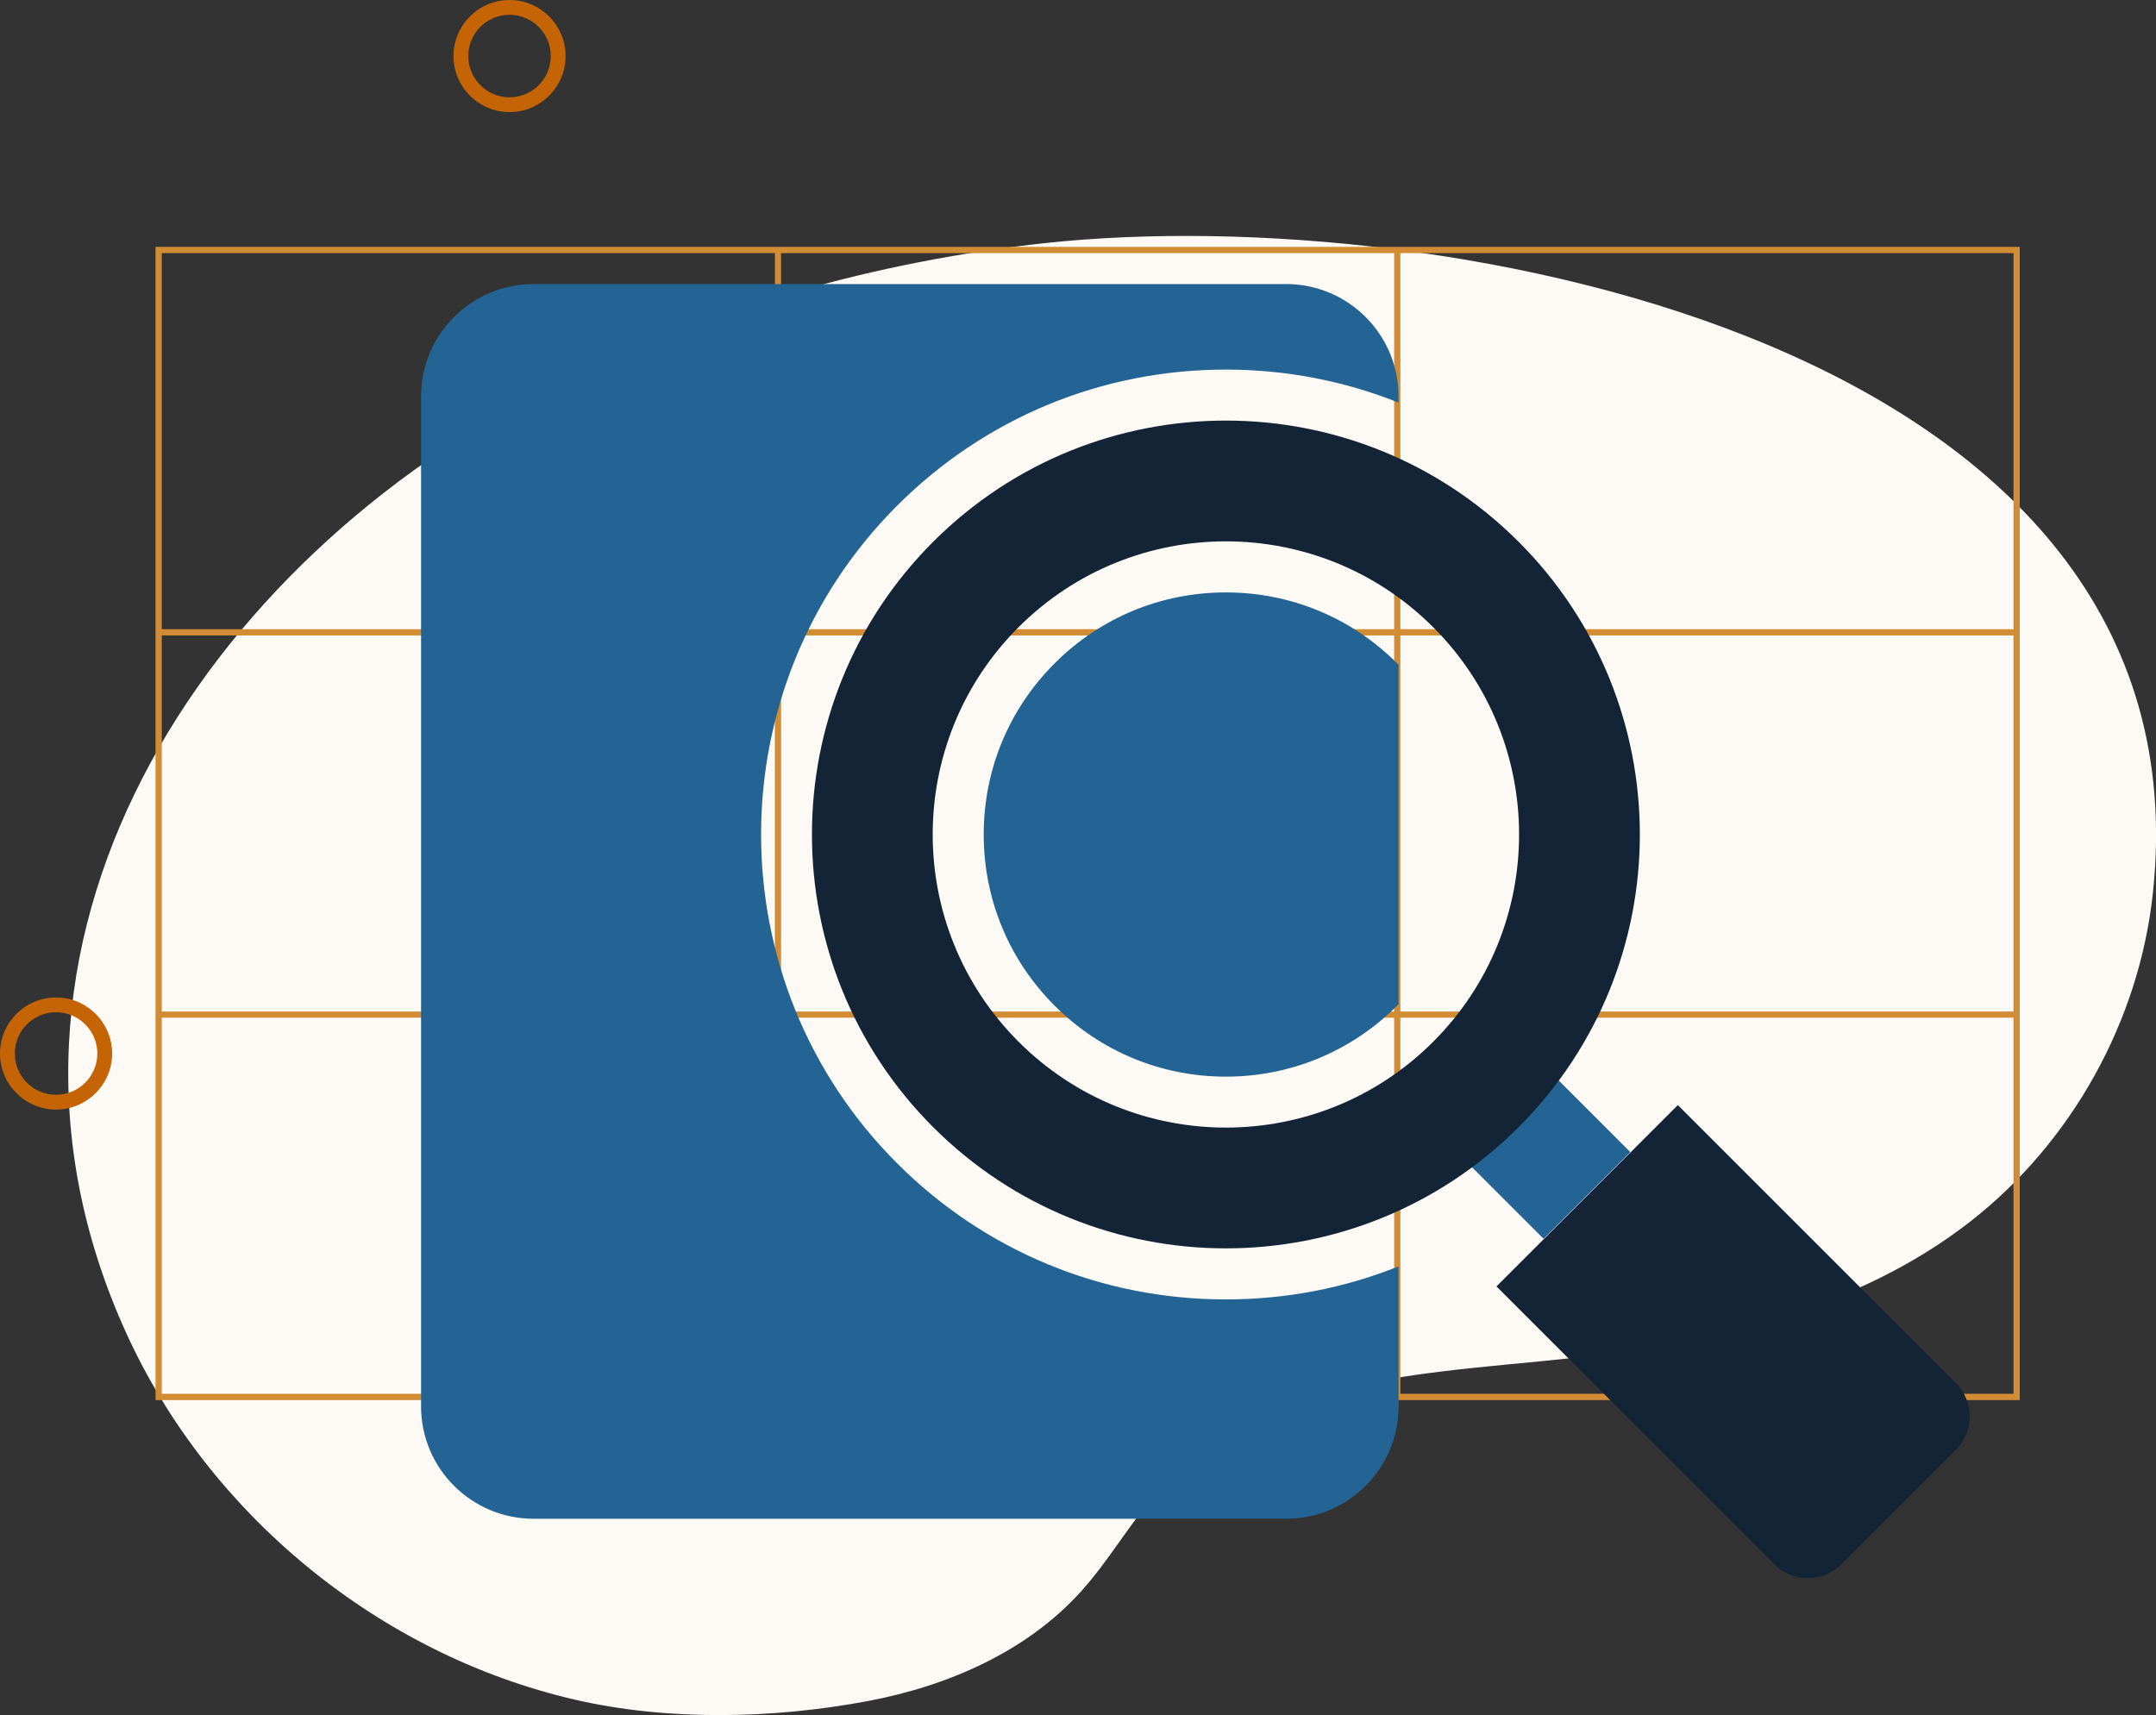 <?xml version="1.0" encoding="UTF-8"?>
<svg xmlns="http://www.w3.org/2000/svg" id="Layer_2" viewBox="0 0 380.35 302.62">
  <rect x="0" y="0" width="380.35" height="302.62" fill="#333333" stroke="none"/>
  <defs>
    <style>.cls-1{fill:#c46404;}.cls-1,.cls-2,.cls-3,.cls-4,.cls-5{stroke-width:0px;}.cls-2{fill:#fdf9f5;}.cls-3{fill:#246494;}.cls-4{fill:#132436;}.cls-5{fill:#d28c34;}</style>
  </defs>
  <g id="Layer_3">
    <path class="cls-2" d="M230.78,246.74c14.86-4.73,31.53-5.46,46.76-7.14,24.85-2.74,50.31-8.67,70.03-24.05,17.93-13.98,29.84-35.43,32.24-58.05,10.25-96.89-125.25-122.15-195.24-114.63-30.06,3.23-59.6,11.62-86.68,25.09C36.15,98.65-9.11,166.25,22.26,235.19c14.61,32.11,44.71,56.73,79.08,64.69,16.47,3.82,35.06,3.4,51.69.28,14.19-2.66,28.17-8.74,37.81-19.5,4.72-5.27,8.27-11.49,12.88-16.85,7.45-8.67,16.83-13.82,27.05-17.08Z"></path>
    <path class="cls-5" d="M247.05,43.56H27.44v203.48h328.87V43.56h-109.26ZM137.79,44.66h108.16v66.36h-108.16V44.66ZM245.95,178.48h-108.16v-66.36h108.16v66.36ZM28.54,44.66h108.16v66.36H28.54V44.66ZM28.54,112.12h108.16v66.36H28.54v-66.36ZM136.69,245.93H28.54v-66.36h108.16v66.36ZM245.95,245.93h-108.16v-66.36h108.16v66.36ZM355.21,245.93h-108.16v-66.36h108.16v66.36ZM355.21,178.48h-108.16v-66.36h108.16v66.36ZM247.05,111.02V44.66h108.16v66.36h-108.16Z"></path>
    <path class="cls-1" d="M9.89,195.78c-5.45,0-9.89-4.44-9.89-9.89s4.44-9.89,9.89-9.89,9.89,4.44,9.89,9.89-4.44,9.89-9.89,9.89ZM9.89,178.61c-4.02,0-7.28,3.27-7.28,7.28s3.27,7.28,7.28,7.28,7.28-3.27,7.28-7.28-3.27-7.28-7.28-7.28Z"></path>
    <path class="cls-1" d="M89.89,19.78c-5.45,0-9.89-4.44-9.89-9.89S84.44,0,89.89,0s9.89,4.44,9.89,9.89-4.44,9.89-9.89,9.89ZM89.89,2.61c-4.02,0-7.28,3.27-7.28,7.28s3.27,7.28,7.28,7.28,7.28-3.27,7.28-7.28-3.27-7.28-7.28-7.28Z"></path>
  </g>
  <g id="Layer_4">
    <path class="cls-3" d="M246.73,117.3v59.88c-.08.09-.17.18-.26.27-8.07,8.07-18.8,12.52-30.21,12.52s-22.14-4.45-30.21-12.52c-8.07-8.07-12.51-18.8-12.51-30.21s4.44-22.13,12.51-30.19c8.07-8.08,18.8-12.52,30.21-12.52s22.14,4.44,30.21,12.51l.26.26Z"></path>
    <path class="cls-3" d="M158.25,89.24c-31.98,31.99-31.98,84.03,0,116.01,15.49,15.5,36.1,24.03,58.01,24.03,10.61,0,20.91-2,30.47-5.83v24.68c0,10.97-8.89,19.85-19.85,19.85H94.14c-10.97,0-19.86-8.88-19.86-19.85V69.98c0-10.97,8.89-19.86,19.86-19.86h132.74c10.96,0,19.85,8.89,19.85,19.86v1.06c-9.56-3.82-19.86-5.83-30.47-5.83-21.91,0-42.52,8.54-58.01,24.03Z"></path>
    <rect class="cls-3" x="260.52" y="190.15" width="21.64" height="24.35" transform="translate(606.28 153.52) rotate(135)"></rect>
    <path class="cls-4" d="M293.17,199.62h28.62c4.59,0,8.32,3.73,8.32,8.32v69.37h-45.25v-69.37c0-4.59,3.73-8.32,8.32-8.32Z" transform="translate(693.51 189.65) rotate(135)"></path>
    <path class="cls-4" d="M267.91,95.6c-28.52-28.52-74.77-28.52-103.29,0-28.51,28.52-28.51,74.76,0,103.28,28.52,28.52,74.77,28.52,103.29,0,28.51-28.52,28.51-74.76,0-103.28ZM252.84,183.81c-20.2,20.2-52.95,20.2-73.15,0-20.2-20.2-20.2-52.95,0-73.14,20.2-20.2,52.95-20.2,73.15,0,20.2,20.19,20.2,52.94,0,73.14Z"></path>
  </g>
</svg>
